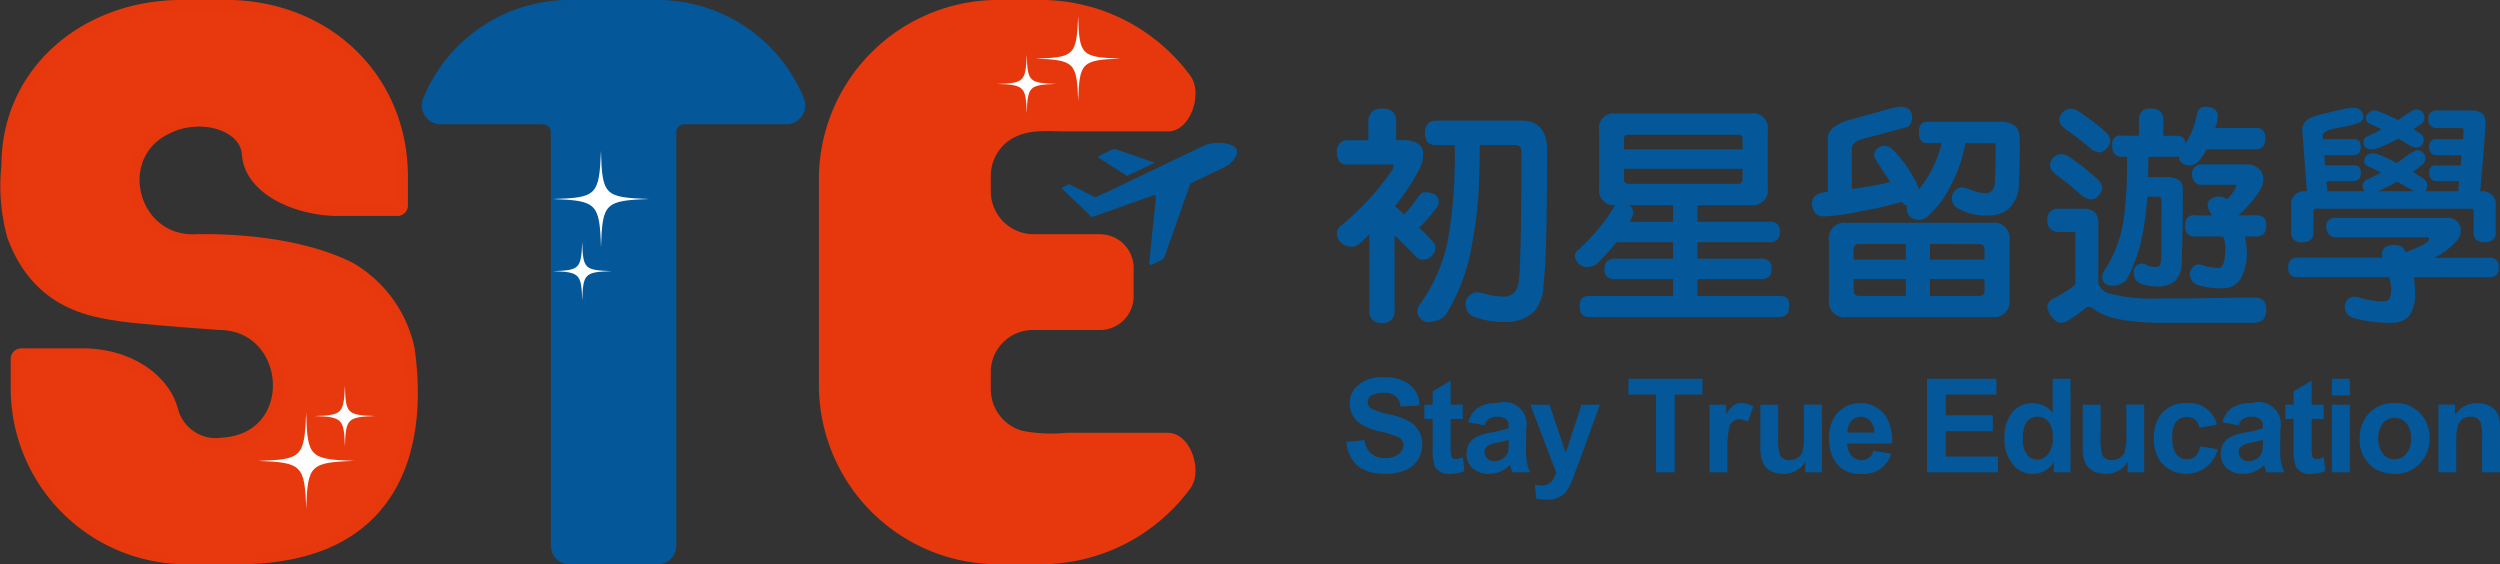 <svg xmlns="http://www.w3.org/2000/svg" width="225.106" height="50.808" viewBox="0 0 225.106 50.808">
  <rect x="0" y="0" width="225.106" height="50.808" fill="#333333" stroke="none"/>
  <g id="组_8368" data-name="组 8368" transform="translate(-508.833 -248.356)">
    <g id="组_8364" data-name="组 8364" transform="translate(509.368 248.856)">
      <path id="路径_7249" data-name="路径 7249" d="M650.737,287.828h-9.122a14.274,14.274,0,0,1-4.153-.206,4.393,4.393,0,0,1-3.171-4.253v-1.551a4.287,4.287,0,0,1,4.326-4.247h5.977a2.535,2.535,0,0,0,2.558-2.512v-2.6a2.535,2.535,0,0,0-2.558-2.512h-5.977a4.373,4.373,0,0,1-4.326-4.247v-1.419a4.439,4.439,0,0,1,1.644-3.525c1.778-1.38,3.888-1.067,5.68-1.067h9.122c1.6,0,2.552-2.94,1.619-4.214a16.227,16.227,0,0,0-13.133-6.622H635.6a15.645,15.645,0,0,0-15.785,15.5v18.81a15.644,15.644,0,0,0,15.785,15.5h3.62a16.227,16.227,0,0,0,13.133-6.621C653.289,290.769,652.336,287.828,650.737,287.828Z" transform="translate(-546.113 -248.856)" fill="#e7380d" stroke="#e7380d" stroke-miterlimit="10" stroke-width="1"/>
      <path id="路径_7250" data-name="路径 7250" d="M540.4,272.484c-5.756-2.935-14.184-2.528-14.184-2.528-5.589,0-7.406-7.655-2.343-10.024a6.028,6.028,0,0,1,2.383-.653c2.329-.2,4.715.935,4.857,2.952.232,3.294,4.649,5.071,8.166,5.071h5.334a.451.451,0,0,0,.451-.452v-2.671q0-.3-.015-.591c-.319-8.189-6.617-14.451-15.323-14.732h-4.584c-8.536,0-15.681,5.871-15.681,14.407a17.149,17.149,0,0,0,.512,6.35c2.307,6.275,7.376,6.791,9.675,7.17,1.509.248,8.886.782,8.886.782,6.514,0,7.419,9.625.982,10.626q-.305.047-.619.069a4.031,4.031,0,0,1-4.515-2.938c-.826-3.066-4.3-5.173-8.3-5.1h-5.334a.451.451,0,0,0-.451.451v2.672c0,.2,0,.4.015.591a15.336,15.336,0,0,0,15.323,14.731h4.584c18.017,0,15.841-15.909,15.454-18.859A11.149,11.149,0,0,0,540.4,272.484Z" transform="translate(-509.368 -248.856)" fill="#e8380d" stroke="#e7380d" stroke-miterlimit="10" stroke-width="1"/>
      <path id="路径_7251" data-name="路径 7251" d="M589.339,259.045h9.22a1.2,1.2,0,0,0,1.112-1.638,13.73,13.73,0,0,0-12.716-8.552h-7.92a13.73,13.73,0,0,0-12.716,8.552,1.2,1.2,0,0,0,1.113,1.638h9.219a1.2,1.2,0,0,1,1.2,1.2v37.235a1.192,1.192,0,0,0,1.188,1.189h7.92a1.192,1.192,0,0,0,1.188-1.189V260.241A1.2,1.2,0,0,1,589.339,259.045Z" transform="translate(-528.286 -248.856)" fill="#045899" stroke="#045899" stroke-miterlimit="10" stroke-width="1"/>
      <g id="组_8362" data-name="组 8362" transform="translate(22.696 0.948)">
        <path id="路径_7252" data-name="路径 7252" d="M543.379,308.131c3.954.145,4.213.386,4.339,4.34.131-3.957.337-4.2,4.34-4.34-4.007-.145-4.234-.319-4.34-4.34C547.555,307.812,547.323,308.007,543.379,308.131Z" transform="translate(-543.379 -268.08)" fill="#fff"/>
        <path id="路径_7253" data-name="路径 7253" d="M551,302.879c2.5.091,2.659.244,2.739,2.739.083-2.5.213-2.653,2.739-2.739-2.53-.091-2.673-.2-2.739-2.739C553.633,302.678,553.487,302.8,551,302.879Z" transform="translate(-545.913 -266.866)" fill="#fff"/>
        <path id="路径_7254" data-name="路径 7254" d="M583.157,283.369c2.415.089,2.573.236,2.651,2.651.08-2.416.206-2.568,2.65-2.651-2.448-.088-2.586-.194-2.65-2.651C585.707,283.174,585.566,283.293,583.157,283.369Z" transform="translate(-556.613 -260.404)" fill="#fff"/>
        <path id="路径_7255" data-name="路径 7255" d="M583.157,272.8c3.954.145,4.213.386,4.339,4.34.131-3.956.337-4.2,4.34-4.34-4.008-.145-4.235-.318-4.34-4.34C587.333,272.486,587.1,272.68,583.157,272.8Z" transform="translate(-556.613 -256.328)" fill="#fff"/>
        <path id="路径_7256" data-name="路径 7256" d="M648.309,254.107c3.489.127,3.718.34,3.829,3.829.115-3.491.3-3.71,3.83-3.829-3.536-.128-3.736-.282-3.83-3.83C651.994,253.825,651.79,254,648.309,254.107Z" transform="translate(-578.288 -250.277)" fill="#fff"/>
        <path id="路径_7257" data-name="路径 7257" d="M643.138,258.107c2.414.088,2.573.236,2.651,2.651.079-2.416.206-2.568,2.651-2.651-2.448-.089-2.586-.195-2.651-2.651C645.688,257.912,645.547,258.03,643.138,258.107Z" transform="translate(-576.568 -252)" fill="#fff"/>
      </g>
      <g id="组_8363" data-name="组 8363" transform="translate(95.041 12.36)">
        <path id="路径_7258" data-name="路径 7258" d="M656.847,269.041c.123.077.244.155.367.234l.577.368.718.462.53.338c.086.055.172.11.257.167a.111.111,0,0,0,.128.011l.029-.015c.16-.076.317-.159.479-.232s.322-.161.487-.235.3-.148.45-.218c.2-.093.4-.194.6-.292l.275-.135c.021-.01.057-.011.059-.034s-.038-.03-.059-.043a.117.117,0,0,0-.023-.008l-.418-.145-.746-.259-.792-.275-.587-.2-.137-.046-.647-.226a.4.4,0,0,0-.173-.026.483.483,0,0,0-.236.048c-.083.038-.165.079-.248.117-.151.069-.3.148-.45.217s-.287.147-.436.21a.158.158,0,0,0-.085.083.061.061,0,0,0,0,.054A.191.191,0,0,0,656.847,269.041Z" transform="translate(-653.446 -267.661)" fill="#045899"/>
        <path id="路径_7259" data-name="路径 7259" d="M667.534,267.923a.689.689,0,0,0-.168-.184,1.14,1.14,0,0,0-.331-.18,2.71,2.71,0,0,0-.817-.164.1.1,0,0,1-.032,0c-.009,0-.017,0-.026,0a.666.666,0,0,0-.126-.01h-.274a.389.389,0,0,0-.1,0,2.212,2.212,0,0,1-.248.026c-.1.016-.207.031-.308.054a1.94,1.94,0,0,0-.412.135c-.1.046-.193.095-.291.139-.135.061-.266.131-.4.191s-.25.125-.378.182-.279.139-.422.2-.255.127-.386.185c-.148.065-.291.139-.436.209-.111.053-.222.109-.334.161-.159.071-.316.15-.473.226-.111.053-.221.11-.334.161-.137.062-.27.133-.407.195s-.246.122-.371.178c-.147.066-.289.144-.436.21-.125.056-.246.122-.371.178s-.265.131-.4.191-.25.123-.378.181c-.169.077-.335.161-.5.241-.1.048-.2.1-.3.143-.142.063-.282.134-.422.2-.119.057-.236.117-.356.171-.154.069-.306.146-.458.22-.116.055-.23.115-.348.167-.14.062-.278.131-.415.2-.2.095-.891.394-1.172.525a.153.153,0,0,1-.132,0c-.382-.174-1.973-1.03-2.215-1.114a.222.222,0,0,0-.2.019c-.157.075-.31.161-.472.228a.74.74,0,0,0-.072.037.025.025,0,0,0-.009.041c.022.028,2.224,2.133,2.648,2.538a.158.158,0,0,0,.165.034l5.464-1.937a.163.163,0,0,1,.217.171l-.606,5.91a.163.163,0,0,0,.231.165c.282-.131.7-.328.829-.384a.706.706,0,0,0,.221-.159.486.486,0,0,0,.109-.177c.027-.073.053-.146.079-.22.079-.226.157-.451.236-.677.072-.206.145-.41.216-.616l.24-.684c.065-.186.131-.37.2-.555.081-.233.162-.466.244-.7.069-.2.139-.4.208-.593.083-.236.164-.472.246-.707.061-.176.119-.351.181-.526.085-.243.173-.486.258-.729.059-.168.117-.335.174-.5a.151.151,0,0,1,.086-.1c.05-.02.1-.043.147-.066.117-.055.231-.114.349-.167.149-.067.294-.145.443-.213.123-.055.241-.119.364-.174s.266-.131.4-.192.251-.123.378-.181c.176-.08.349-.168.523-.252.08-.039.159-.077.24-.114a2.927,2.927,0,0,0,.684-.422c.039-.033.069-.074.106-.109a2.441,2.441,0,0,0,.213-.22,1.591,1.591,0,0,0,.219-.365,1.022,1.022,0,0,0,.073-.221.686.686,0,0,0,.007-.231A.479.479,0,0,0,667.534,267.923Z" transform="translate(-651.791 -267.378)" fill="#045899"/>
      </g>
    </g>
    <g id="组_8365" data-name="组 8365" transform="translate(629.199 257.967)">
      <path id="路径_7260" data-name="路径 7260" d="M693.049,262.76a1.353,1.353,0,0,1,.9.25,1.091,1.091,0,0,1,.334.834V265.6h.918q1.523.146,1.523,1.273a3.037,3.037,0,0,1-.417,1.48,19.885,19.885,0,0,1-2.127,3.191q.438.375.855.751a15.741,15.741,0,0,0,1.251-1.606,1.91,1.91,0,0,1,.272-.292.73.73,0,0,1,.4-.1,1.576,1.576,0,0,1,.813.208.786.786,0,0,1,.354.709,1.1,1.1,0,0,1-.25.542,15.158,15.158,0,0,1-1.522,1.731,13.464,13.464,0,0,1,1.21,1.231.827.827,0,0,1,.25.563,1.012,1.012,0,0,1-.292.709,1.026,1.026,0,0,1-.792.375.863.863,0,0,1-.605-.229q-1.063-1.085-1.981-1.981v6.819a1.047,1.047,0,0,1-.313.834,1.232,1.232,0,0,1-.855.25,1.009,1.009,0,0,1-.772-.25.977.977,0,0,1-.334-.834v-6.9l-.646.647a1.755,1.755,0,0,1-.834.479,1.447,1.447,0,0,1-.98-.292,1.164,1.164,0,0,1-.459-.938.771.771,0,0,1,.272-.584,24.377,24.377,0,0,0,4.608-4.943,1.219,1.219,0,0,0,.23-.479.148.148,0,0,0-.167-.167h-3.942a.954.954,0,0,1-.751-.25,1.246,1.246,0,0,1-.25-.834,1.065,1.065,0,0,1,.313-.876.935.935,0,0,1,.688-.23h1.835v-1.752a1.237,1.237,0,0,1,.355-.834A1.294,1.294,0,0,1,693.049,262.76Zm4.817,1.084h7.7q2.314,0,2.314,2.691,0,9.7-.334,12.116a3.678,3.678,0,0,1-.855,2.4,3.636,3.636,0,0,1-2.565.918,7.294,7.294,0,0,1-2.9-.5q-.689-.25-.689-1.251a1.121,1.121,0,0,1,1.084-.918,1.429,1.429,0,0,1,.292.041,7.616,7.616,0,0,0,2.21.354q1.126-.146,1.231-1.585.208-2.46.209-11.406,0-.438-.188-.563a.845.845,0,0,0-.479-.1h-3.086q0,2.106-.083,3.878a33.983,33.983,0,0,1-.563,4.775,17.643,17.643,0,0,1-2.44,6.694,2.229,2.229,0,0,1-1.523.584.911.911,0,0,1-.771-.355.865.865,0,0,1-.23-.563.911.911,0,0,1,.167-.584,14.814,14.814,0,0,0,2.669-6.4,45.509,45.509,0,0,0,.522-8.028h-1.69a1.065,1.065,0,0,1-.751-.25,1.326,1.326,0,0,1-.229-.834,1.288,1.288,0,0,1,.229-.813A1.016,1.016,0,0,1,697.865,263.844Z" transform="translate(-688.94 -262.593)" fill="#045899"/>
      <path id="路径_7261" data-name="路径 7261" d="M724.735,263.417h12.2a1.318,1.318,0,0,1,1.5,1.48v5.255a1.337,1.337,0,0,1-1.5,1.523H732.1v1.5H738.6a.969.969,0,0,1,.688.188.915.915,0,0,1,.23.73.9.9,0,0,1-.146.584.839.839,0,0,1-.772.334H732.1v1.48h5.755a.923.923,0,0,1,.709.23.865.865,0,0,1,.209.688,1.03,1.03,0,0,1-.167.647.972.972,0,0,1-.751.271H732.1v1.523h7.34a1.2,1.2,0,0,1,.729.188,1.045,1.045,0,0,1,.188.73,1.173,1.173,0,0,1-.167.688.936.936,0,0,1-.751.292H722.421a.966.966,0,0,1-.709-.229,1.011,1.011,0,0,1-.208-.751,1.167,1.167,0,0,1,.208-.73,1.106,1.106,0,0,1,.709-.187h7.486v-1.523h-5.255a1.044,1.044,0,0,1-.688-.208.885.885,0,0,1-.23-.709.935.935,0,0,1,.23-.688.981.981,0,0,1,.688-.23h5.255v-1.48H724.8a17.892,17.892,0,0,1-1.814,2,1.718,1.718,0,0,1-.834.229,1.026,1.026,0,0,1-.751-.312,1.078,1.078,0,0,1-.334-.667.765.765,0,0,1,.355-.605,18.153,18.153,0,0,0,3.232-3.9.444.444,0,0,1,.1-.083,1.337,1.337,0,0,1-1.5-1.523V264.9A1.308,1.308,0,0,1,724.735,263.417Zm.751,3.232h10.677v-.918a.35.35,0,0,0-.4-.4h-9.843q-.439,0-.438.4Zm10.281,3.108q.4,0,.4-.438V268.4H725.486v.918a.388.388,0,0,0,.438.438Zm-9.76,3.42h3.9v-1.5h-4a.268.268,0,0,1,.1.062.713.713,0,0,1,.312.605.958.958,0,0,1-.146.479Q726.091,272.989,726.008,273.176Z" transform="translate(-699.628 -262.812)" fill="#045899"/>
      <path id="路径_7262" data-name="路径 7262" d="M761.073,262.51a1.262,1.262,0,0,1,.709.209.854.854,0,0,1,.292.647,1.162,1.162,0,0,1-.312.918q-.23.1-4.38,1.188-.73.333-.73.792v3.65a32.544,32.544,0,0,0,3.462-.625q-.564-.855-1.293-1.981a1.112,1.112,0,0,1-.167-.438.956.956,0,0,1,.1-.376.925.925,0,0,1,.417-.375,1.443,1.443,0,0,1,.5-.083,1.131,1.131,0,0,1,.646.312,10.562,10.562,0,0,1,1.835,2.44,4.891,4.891,0,0,1,.542,1.146,9.026,9.026,0,0,0,1.064-1.585,10.039,10.039,0,0,0,.98-2.565H763.43q-.751,0-.751-1,0-.918.751-.918H770a2.011,2.011,0,0,1,1.335.375q.438.292.438,1.46,0,2.356-.083,3.649a3.01,3.01,0,0,1-.98,2.4,2.637,2.637,0,0,1-1.627.543,5.068,5.068,0,0,1-2.982-.689,1.011,1.011,0,0,1-.125-1.585.824.824,0,0,1,.6-.25,2.909,2.909,0,0,1,.542.125,4,4,0,0,0,1.564.4q.709,0,.834-.813.083-1.043.083-3.441c0-.167-.028-.25-.083-.25H766.87a12.75,12.75,0,0,1-1.251,3.691,9.251,9.251,0,0,1-2.044,2.815,1.192,1.192,0,0,1-.9.4,1.27,1.27,0,0,1-.793-.292,1.147,1.147,0,0,1-.292-.709.848.848,0,0,1,.041-.271.334.334,0,0,1-.187-.083.635.635,0,0,1-.271-.271,35.134,35.134,0,0,1-3.754.855,20.374,20.374,0,0,1-3.275.459q-1.043,0-1.084-1.251.083-.772,1.084-.918l.355-.042v-4.9q0-.959,1.876-1.564,1.648-.438,3.483-.96A6.117,6.117,0,0,1,761.073,262.51Zm-4.9,10.448h13.075a1.41,1.41,0,0,1,1.606,1.585v5.339a1.4,1.4,0,0,1-1.606,1.564H756.173a1.391,1.391,0,0,1-1.585-1.564v-5.339A1.4,1.4,0,0,1,756.173,272.958Zm.646,3.315h4.693v-1.4H757.34q-.521,0-.522.479Zm4.693,3.275v-1.523h-4.693v1.022q0,.5.522.5Zm2.169-4.671v1.4H768.6v-.918q0-.479-.5-.479Zm4.421,4.671a.442.442,0,0,0,.5-.5v-1.022H763.68v1.523Z" transform="translate(-710.273 -262.51)" fill="#045899"/>
      <path id="路径_7263" data-name="路径 7263" d="M785.816,271.686h2.19q1.4,0,1.4,1.273v5.422a1.344,1.344,0,0,0,.98.938,14.9,14.9,0,0,0,4.338.458q2.816,0,5.214-.041,2.085-.042,3.587-.042a1.061,1.061,0,0,1,.709.23,1,1,0,0,1,.292.771,1.424,1.424,0,0,1-.272.98,1.5,1.5,0,0,1-.9.292h-8.133q-4.713,0-6.256-1.273a.869.869,0,0,0-.48-.167.3.3,0,0,0-.208.1,16.7,16.7,0,0,1-1.46,1.042,1.3,1.3,0,0,1-.646.292.858.858,0,0,1-.563-.146,2.071,2.071,0,0,1-.688-.9,1.1,1.1,0,0,1-.1-.4.917.917,0,0,1,.543-.729,11.678,11.678,0,0,0,1.752-1.084.481.481,0,0,0,.23-.334v-4.421a.148.148,0,0,0-.167-.167h-1.356a.98.98,0,0,1-.771-.313,1.058,1.058,0,0,1-.23-.793.916.916,0,0,1,.25-.709A.974.974,0,0,1,785.816,271.686Zm.25-4.9a1.132,1.132,0,0,1,.605.167A21.536,21.536,0,0,1,789.4,269.1a1.289,1.289,0,0,1,.355.667.969.969,0,0,1-.25.647,1.116,1.116,0,0,1-.667.438,1.043,1.043,0,0,1-.543-.125,2.624,2.624,0,0,1-.5-.334q-.98-.876-2.169-1.752c-.1-.083-.167-.146-.208-.188a1,1,0,0,1-.355-.667.936.936,0,0,1,.313-.709A.99.99,0,0,1,786.066,266.785Zm.834-4.109a1.209,1.209,0,0,1,.605.167,23.858,23.858,0,0,1,2.669,2.023,1.258,1.258,0,0,1,.312.646,1.079,1.079,0,0,1-.229.647,1.214,1.214,0,0,1-.689.459.954.954,0,0,1-.5-.125,1.636,1.636,0,0,1-.479-.334q-.96-.813-2.127-1.626a.937.937,0,0,1-.208-.188.892.892,0,0,1-.355-.667,1.077,1.077,0,0,1,1-1Zm7.278,0a1.1,1.1,0,0,1,.751.209.87.87,0,0,1,.334.709v1.523h1.084a1.054,1.054,0,0,1,.709.188.79.79,0,0,1,.188.563q.292-.5.522-.98a7.158,7.158,0,0,0,.5-1.606q.125-.772.751-.772a1.872,1.872,0,0,1,.667.1.8.8,0,0,1,.479.813,3.313,3.313,0,0,1-.208.939.086.086,0,0,1-.021.062h3.587a.924.924,0,0,1,.688.188.955.955,0,0,1,.23.729,1.128,1.128,0,0,1-.146.667.837.837,0,0,1-.771.334h-4.38a4.882,4.882,0,0,1-.73,1.106,1.05,1.05,0,0,1-.834.334,1.263,1.263,0,0,1-.521-.146.68.68,0,0,1-.375-.647,2.669,2.669,0,0,1-.334.021h-2.44q0,.981-.021,1.835h1.543a2.168,2.168,0,0,1,1.126.209q.458.208.459.98,0,4.233-.1,6.34a2.376,2.376,0,0,1-.521,1.752,2.326,2.326,0,0,1-1.71.563,4.769,4.769,0,0,1-1.189-.167,1.47,1.47,0,0,1-.667-.354,1.121,1.121,0,0,1-.229-.625.887.887,0,0,1,.188-.667.778.778,0,0,1,.563-.25.943.943,0,0,1,.292.083,1.874,1.874,0,0,0,.876.229q.375,0,.458-.229a1.717,1.717,0,0,0,.1-.709q.021-.917.021-5.068a.317.317,0,0,0-.355-.334h-.918a25.331,25.331,0,0,1-.312,2.669,14.18,14.18,0,0,1-1.585,4.859,1.952,1.952,0,0,1-1.251.5.968.968,0,0,1-.73-.272.772.772,0,0,1-.187-.5.929.929,0,0,1,.167-.563,11.382,11.382,0,0,0,1.752-4.526,36.656,36.656,0,0,0,.312-5.756h-.4a.967.967,0,0,1-.709-.229,1.011,1.011,0,0,1-.208-.751.755.755,0,0,1,.918-.918h1.48v-1.523a1.026,1.026,0,0,1,.313-.709A1.13,1.13,0,0,1,794.179,262.677Zm4.588,5.026h4a1.513,1.513,0,0,1,1.084.375,1.254,1.254,0,0,1,.417.938,2.071,2.071,0,0,1-.4,1.168,12.635,12.635,0,0,1-1.835,2.107H803.6a1.053,1.053,0,0,1,.709.188.932.932,0,0,1,.209.73,1.172,1.172,0,0,1-.167.688.933.933,0,0,1-.751.292h-1a5.962,5.962,0,0,1,.167,1.168,4.856,4.856,0,0,1-.542,2.649,1.894,1.894,0,0,1-1.626.855,6.783,6.783,0,0,1-2.274-.312,1.018,1.018,0,0,1-.667-1,.734.734,0,0,1,.25-.563.661.661,0,0,1,.584-.271,1.019,1.019,0,0,1,.376.083,4.458,4.458,0,0,0,1.376.229q.6,0,.605-1.919a2.953,2.953,0,0,0-.209-.918h-2.46a.8.8,0,0,1-.918-.98.755.755,0,0,1,.918-.918h1.48a.26.26,0,0,0-.041-.063,1.921,1.921,0,0,1-.376-.855.686.686,0,0,1,.334-.584,1.142,1.142,0,0,1,.667-.188,1.066,1.066,0,0,1,.73.25,3.378,3.378,0,0,0,.876-1.23c0-.056-.056-.083-.167-.083h-2.919a.814.814,0,0,1-.689-.25,1,1,0,0,1-.229-.667.889.889,0,0,1,.25-.689A.822.822,0,0,1,798.767,267.7Z" transform="translate(-720.836 -262.51)" fill="#045899"/>
      <path id="路径_7264" data-name="路径 7264" d="M821.569,272.561h10.2a1.086,1.086,0,0,1,1.084,1.189,1.435,1.435,0,0,1-.438.959,6.911,6.911,0,0,1-1.939,1.439h4.963a.808.808,0,0,1,.625.209.732.732,0,0,1,.209.625,1.143,1.143,0,0,1-.146.647.89.89,0,0,1-.688.271h-6.819a7.582,7.582,0,0,1,.125,1.356,3.491,3.491,0,0,1-.5,2.085,1.974,1.974,0,0,1-1.563.667,12.165,12.165,0,0,1-3.5-.438,1.088,1.088,0,0,1-.772-1.063.89.89,0,0,1,.855-.855,3.937,3.937,0,0,1,.542.1,7.08,7.08,0,0,0,2.127.334q.667,0,.667-1.106a4.4,4.4,0,0,0-.188-1.084h-8.258a.9.9,0,0,1-.625-.208.938.938,0,0,1-.209-.709.847.847,0,0,1,.209-.625.9.9,0,0,1,.625-.209H825.8a1.469,1.469,0,0,1-.041-.312.791.791,0,0,1,.334-.667,1.885,1.885,0,0,1,.813-.167.932.932,0,0,1,.917.5,1.339,1.339,0,0,0,.083.145q2.044-.751,2.107-1.168c0-.111-.091-.167-.272-.167h-8.175q-.709-.041-.834-.918A.761.761,0,0,1,821.569,272.561Zm1.69-9.926a.849.849,0,0,1,.584.25.969.969,0,0,1,.25.522q0,.5-.605.667a21.385,21.385,0,0,1-2.21.479q-.856.25-.855.605l.021.312h2.732a.7.7,0,0,1,.5.146.671.671,0,0,1,.167.521,1.013,1.013,0,0,1-.1.522.658.658,0,0,1-.563.25h-2.607l.063.918h2.544a.776.776,0,0,1,.5.125.7.7,0,0,1,.167.543.844.844,0,0,1-.1.479.638.638,0,0,1-.563.272h-2.419l.083.918h3.378a.242.242,0,0,1-.063-.042.78.78,0,0,1-.145-.458.614.614,0,0,1,.312-.522q.73-.333,1.335-.667-.562-.291-1.063-.521c-.111-.055-.2-.1-.272-.125a.485.485,0,0,1-.167-.334.653.653,0,0,1,.209-.543.806.806,0,0,1,.563-.208,2.241,2.241,0,0,1,.6.145q.813.334,1.564.73.437-.291.771-.563a5.773,5.773,0,0,1,.751-.458.449.449,0,0,1,.292-.125.651.651,0,0,1,.48.167.617.617,0,0,1,.271.5.893.893,0,0,1-.145.522,10.814,10.814,0,0,1-.98.751q.584.354,1.126.729a.865.865,0,0,1,.167.522.726.726,0,0,1-.145.458l-.042.042h2.982q.041-.5.083-.918h-2.044a.606.606,0,0,1-.479-.188.775.775,0,0,1-.167-.563.722.722,0,0,1,.187-.563.861.861,0,0,1,.458-.1h2.19q.041-.521.083-.918h-2.273a.606.606,0,0,1-.479-.188.768.768,0,0,1-.167-.584.732.732,0,0,1,.187-.542.747.747,0,0,1,.458-.125h2.4q.042-.521.042-.751c0-.167-.056-.25-.167-.25h-2.19a.728.728,0,0,1-.813-.834q0-.751.813-.751h3.108q1.23,0,1.23,1.106,0,.6-.479,6.173h.083A1.17,1.17,0,0,1,836,271.5v2.336a.824.824,0,0,1-.229.667,1.1,1.1,0,0,1-.772.25,1.016,1.016,0,0,1-.813-.292.987.987,0,0,1-.167-.625v-1.919q0-.188-.25-.188H819.817q-.229,0-.229.188v1.919q0,.521-.209.667a1.084,1.084,0,0,1-.792.25.989.989,0,0,1-.751-.23.812.812,0,0,1-.25-.688V271.5a1.17,1.17,0,0,1,1.313-1.335h.1l-.417-5.527q0-.938,1.313-1.293,1.543-.4,2.586-.626A4.462,4.462,0,0,1,823.259,262.635Zm5.567.167a.707.707,0,0,1,.48.146.672.672,0,0,1,.271.521.956.956,0,0,1-.146.522,9.074,9.074,0,0,1-.834.584l.751.5a.748.748,0,0,1,.167.479.623.623,0,0,1-.167.459.535.535,0,0,1-.438.208,1.274,1.274,0,0,1-.667-.188q-.542-.333-1.022-.625a11.761,11.761,0,0,1-1.585.771,2.391,2.391,0,0,1-.792.208.866.866,0,0,1-.605-.208.691.691,0,0,1-.146-.438.565.565,0,0,1,.312-.5q.709-.334,1.335-.647-.543-.271-1-.48a2.059,2.059,0,0,0-.25-.125.567.567,0,0,1-.167-.355.6.6,0,0,1,.23-.521.637.637,0,0,1,.521-.23,1.767,1.767,0,0,1,.543.146q.834.334,1.606.73l.6-.417q.6-.4.709-.459A.672.672,0,0,1,828.826,262.8Zm-3.42,7.362h3.212a.2.2,0,0,1-.1-.083q-.731-.417-1.4-.793a16.641,16.641,0,0,1-1.544.793A.32.32,0,0,1,825.406,270.164Z" transform="translate(-731.649 -262.552)" fill="#045899"/>
    </g>
    <g id="组_8367" data-name="组 8367" transform="translate(630.059 282.323)">
      <g id="组_8366" data-name="组 8366" transform="translate(0)">
        <path id="路径_7265" data-name="路径 7265" d="M697.058,305.125a2.394,2.394,0,0,1-.413,1.354,2.323,2.323,0,0,1-.964.849,4.743,4.743,0,0,1-1.986.378q-3.121,0-3.465-2.88l1.641-.149a1.731,1.731,0,0,0,1.836,1.607,1.918,1.918,0,0,0,1.275-.379.978.978,0,0,0,.39-.78.8.8,0,0,0-.494-.746,10.4,10.4,0,0,0-1.653-.494,5.375,5.375,0,0,1-1.652-.643,2.149,2.149,0,0,1-1.033-1.882,2.082,2.082,0,0,1,.608-1.515,3.262,3.262,0,0,1,2.456-.837,3.8,3.8,0,0,1,2.192.563,2.354,2.354,0,0,1,1.022,1.985l-1.7.08a1.539,1.539,0,0,0-.3-.78,1.52,1.52,0,0,0-1.24-.448,2.37,2.37,0,0,0-.906.161.689.689,0,0,0-.081,1.309,7,7,0,0,0,1.446.459,6.537,6.537,0,0,1,1.986.723A2.335,2.335,0,0,1,697.058,305.125Z" transform="translate(-690.229 -299.008)" fill="#045899"/>
        <path id="路径_7266" data-name="路径 7266" d="M704.365,307.609a3.182,3.182,0,0,1-1.274.252,1.405,1.405,0,0,1-1.365-.619,4.224,4.224,0,0,1-.218-1.676v-2.651h-.746V301.63h.746v-1.205l1.618-.953v2.158h1.09v1.285h-1.09v2.456a4.249,4.249,0,0,0,.057.906q.068.241.39.241a1.594,1.594,0,0,0,.6-.137l.046-.011Z" transform="translate(-693.733 -299.162)" fill="#045899"/>
        <path id="路径_7267" data-name="路径 7267" d="M712.177,308.731h-1.6q-.057-.149-.115-.344l-.091-.333a2.6,2.6,0,0,1-1.894.815,2.118,2.118,0,0,1-1.469-.5,1.659,1.659,0,0,1-.551-1.3,1.619,1.619,0,0,1,.791-1.469,4.557,4.557,0,0,1,1.423-.459,9.072,9.072,0,0,0,1.572-.379v-.172a.846.846,0,0,0-.149-.573,1.215,1.215,0,0,0-.964-.288,1.043,1.043,0,0,0-1.056.769l-1.457-.276a2.352,2.352,0,0,1,.745-1.228,3.044,3.044,0,0,1,1.894-.494,1.994,1.994,0,0,1,2.571,2.3l-.011,1.194q-.012.964,0,1.159A4.08,4.08,0,0,0,712.177,308.731Zm-1.929-2.617v-.31q-.16.057-.689.184c-.153.03-.336.069-.551.114q-.941.2-.941.792a.76.76,0,0,0,.218.54.842.842,0,0,0,.677.3,1.41,1.41,0,0,0,.942-.379.956.956,0,0,0,.3-.517A3.89,3.89,0,0,0,710.248,306.114Z" transform="translate(-695.629 -300.169)" fill="#045899"/>
        <path id="路径_7268" data-name="路径 7268" d="M721.334,302.706l-2.147,5.864a3.358,3.358,0,0,0-.161.4,5.7,5.7,0,0,1-.78,1.642,2.184,2.184,0,0,1-1.733.643,4.079,4.079,0,0,1-.918-.1l-.137-1.24a3.431,3.431,0,0,0,.677.069q.917,0,1.251-1.171l-2.318-6.105h1.722l1.446,4.326h.023l1.412-4.326Z" transform="translate(-698.492 -300.238)" fill="#045899"/>
        <path id="路径_7269" data-name="路径 7269" d="M734.957,300.637h-2.491v7h-1.687v-7h-2.49v-1.423h6.668Z" transform="translate(-702.891 -299.077)" fill="#045899"/>
        <path id="路径_7270" data-name="路径 7270" d="M744.732,308.8H743.24v-.918h-.023a2.239,2.239,0,0,1-2,1.056,2.357,2.357,0,0,1-.952-.195,1.684,1.684,0,0,1-.735-.608,3.087,3.087,0,0,1-.333-1.584v-3.844h1.607v2.8a4.868,4.868,0,0,0,.184,1.8.911.911,0,0,0,.827.39,1.183,1.183,0,0,0,1.136-.666,5.118,5.118,0,0,0,.172-1.767v-2.559h1.607Z" transform="translate(-701.915 -300.238)" fill="#045899"/>
        <path id="路径_7271" data-name="路径 7271" d="M753.182,302.8l-.5,1.4a1.483,1.483,0,0,0-.758-.252.928.928,0,0,0-.93.814,9.508,9.508,0,0,0-.149,2.089v1.882h-1.607v-6.094h1.492v.861h.023a2.615,2.615,0,0,1,.551-.723,1.28,1.28,0,0,1,.826-.276A2.045,2.045,0,0,1,753.182,302.8Z" transform="translate(-716.532 -300.169)" fill="#045899"/>
        <path id="路径_7272" data-name="路径 7272" d="M760.563,306.137h-4.04a1.732,1.732,0,0,0,.333,1.022,1.2,1.2,0,0,0,1,.47,1.015,1.015,0,0,0,1.022-.837l1.607.264a2.534,2.534,0,0,1-2.651,1.813,2.574,2.574,0,0,1-2.582-1.457,3.984,3.984,0,0,1-.367-1.7,3.585,3.585,0,0,1,.677-2.226,2.836,2.836,0,0,1,4.43.16A4.227,4.227,0,0,1,760.563,306.137Zm-1.6-.987a1.434,1.434,0,0,0-.517-1.2,1.15,1.15,0,0,0-.677-.219,1.09,1.09,0,0,0-.895.413,1.483,1.483,0,0,0-.322,1.01Z" transform="translate(-711.43 -300.169)" fill="#045899"/>
        <path id="路径_7273" data-name="路径 7273" d="M774.979,307.638h-6.393v-8.424h6.243v1.423h-4.556v1.87h4.235v1.423h-4.235v2.284h4.706Z" transform="translate(-716.297 -299.077)" fill="#045899"/>
        <path id="路径_7274" data-name="路径 7274" d="M784.977,307.638h-1.5v-.895h-.023a2.176,2.176,0,0,1-1.871,1.032,2.232,2.232,0,0,1-1.756-.8,3.561,3.561,0,0,1-.791-2.445,3.38,3.38,0,0,1,.78-2.376,2.385,2.385,0,0,1,3.558.1v-3.042h1.606Zm-1.595-3.19a2.12,2.12,0,0,0-.39-1.366,1.187,1.187,0,0,0-.964-.448q-1.342,0-1.343,1.963a2.211,2.211,0,0,0,.436,1.515,1.1,1.1,0,0,0,.849.378,1.232,1.232,0,0,0,.872-.332A2.294,2.294,0,0,0,783.383,304.448Z" transform="translate(-719.773 -299.077)" fill="#045899"/>
        <path id="路径_7275" data-name="路径 7275" d="M795.131,308.8h-1.492v-.918h-.023a2.239,2.239,0,0,1-2,1.056,2.357,2.357,0,0,1-.952-.195,1.683,1.683,0,0,1-.735-.608,3.086,3.086,0,0,1-.333-1.584v-3.844h1.607v2.8a4.87,4.87,0,0,0,.184,1.8.911.911,0,0,0,.827.39,1.183,1.183,0,0,0,1.136-.666,5.118,5.118,0,0,0,.172-1.767v-2.559h1.607Z" transform="translate(-723.288 -300.238)" fill="#045899"/>
        <path id="路径_7276" data-name="路径 7276" d="M804.948,306.654a2.951,2.951,0,0,1-5.245,1,3.651,3.651,0,0,1-.517-1.975,3.551,3.551,0,0,1,.609-2.123,2.735,2.735,0,0,1,2.352-1.056,2.55,2.55,0,0,1,2.72,1.94l-1.595.275a1.037,1.037,0,0,0-1.1-.964q-1.331,0-1.331,1.813,0,1.986,1.354,1.986.93,0,1.17-1.159Z" transform="translate(-726.478 -300.169)" fill="#045899"/>
        <path id="路径_7277" data-name="路径 7277" d="M813.938,308.731h-1.6q-.057-.149-.114-.344l-.092-.333a2.6,2.6,0,0,1-1.894.815,2.118,2.118,0,0,1-1.469-.5,1.659,1.659,0,0,1-.55-1.3,1.62,1.62,0,0,1,.792-1.469,4.544,4.544,0,0,1,1.423-.459,9.072,9.072,0,0,0,1.571-.379v-.172a.846.846,0,0,0-.149-.573,1.216,1.216,0,0,0-.964-.288,1.044,1.044,0,0,0-1.056.769l-1.457-.276a2.352,2.352,0,0,1,.746-1.228,3.041,3.041,0,0,1,1.893-.494,1.994,1.994,0,0,1,2.571,2.3l-.011,1.194q-.012.964,0,1.159A4.08,4.08,0,0,0,813.938,308.731Zm-1.929-2.617v-.31q-.16.057-.688.184c-.154.03-.337.069-.551.114q-.941.2-.941.792a.758.758,0,0,0,.218.54.84.84,0,0,0,.677.3,1.409,1.409,0,0,0,.942-.379.956.956,0,0,0,.3-.517A3.833,3.833,0,0,0,812.009,306.114Z" transform="translate(-729.484 -300.169)" fill="#045899"/>
        <path id="路径_7278" data-name="路径 7278" d="M820.535,307.609a3.184,3.184,0,0,1-1.274.252,1.406,1.406,0,0,1-1.366-.619,4.222,4.222,0,0,1-.218-1.676v-2.651h-.746V301.63h.746v-1.205l1.618-.953v2.158h1.09v1.285H819.3v2.456a4.255,4.255,0,0,0,.057.906q.069.241.39.241a1.594,1.594,0,0,0,.6-.137l.045-.011Z" transform="translate(-732.381 -299.162)" fill="#045899"/>
        <path id="路径_7279" data-name="路径 7279" d="M824.823,300.717h-1.607v-1.5h1.607Zm0,6.921h-1.607v-6.094h1.607Z" transform="translate(-734.472 -299.077)" fill="#045899"/>
        <path id="路径_7280" data-name="路径 7280" d="M833.261,305.655a3.2,3.2,0,0,1-.837,2.238,2.969,2.969,0,0,1-2.307.975,3.35,3.35,0,0,1-1.94-.573,3.07,3.07,0,0,1-1.205-2.7,3.109,3.109,0,0,1,.757-2.089,2.977,2.977,0,0,1,2.376-1.01,3.015,3.015,0,0,1,2.376,1A3.173,3.173,0,0,1,833.261,305.655Zm-1.664.011a2.041,2.041,0,0,0-.436-1.377,1.406,1.406,0,0,0-2.089-.011,2.424,2.424,0,0,0,.011,2.823,1.311,1.311,0,0,0,1.021.448,1.328,1.328,0,0,0,1.022-.436A2.042,2.042,0,0,0,831.6,305.667Z" transform="translate(-735.722 -300.169)" fill="#045899"/>
        <path id="路径_7281" data-name="路径 7281" d="M843.133,308.731h-1.607v-3.122a4.382,4.382,0,0,0-.126-1.309.828.828,0,0,0-.861-.574,1.185,1.185,0,0,0-1.171.723,4.367,4.367,0,0,0-.172,1.515v2.766H837.59v-6.094h1.5v.895h.023A2.332,2.332,0,0,1,841.1,302.5a2.206,2.206,0,0,1,1.4.448,1.608,1.608,0,0,1,.563.964,5.809,5.809,0,0,1,.069,1.033Z" transform="translate(-739.254 -300.169)" fill="#045899"/>
      </g>
    </g>
  </g>
</svg>
